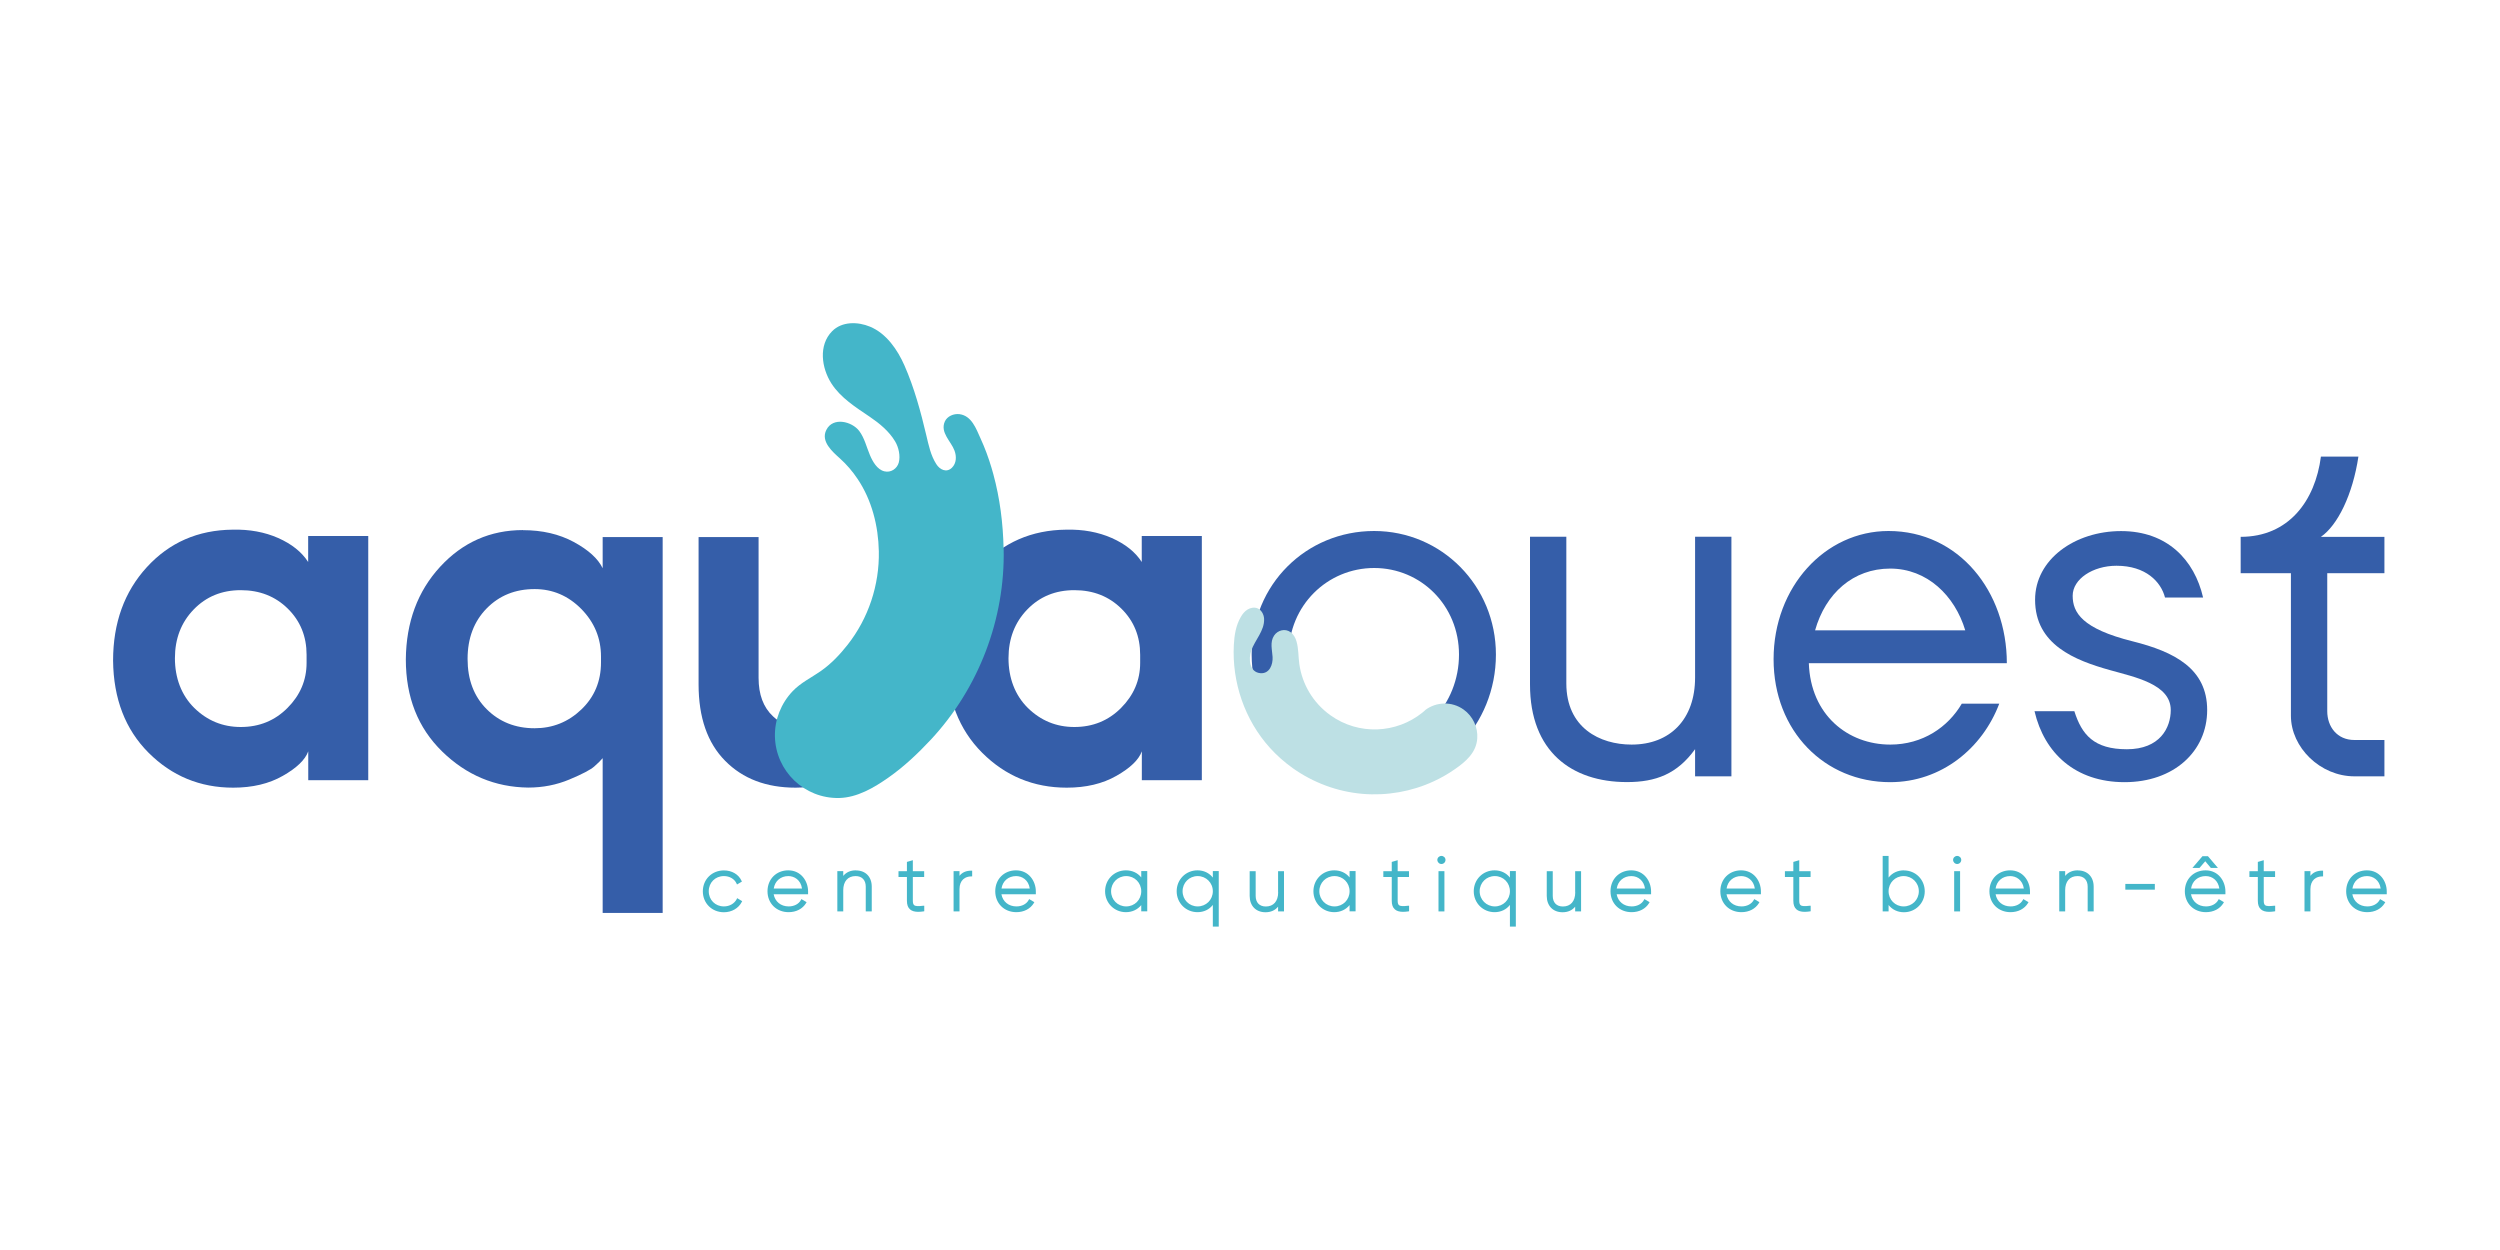 <?xml version="1.0" encoding="UTF-8"?>
<svg id="uuid-c0e03d89-7715-4bc2-92f1-2c3e45ee3374" data-name="Calque 1" xmlns="http://www.w3.org/2000/svg" viewBox="0 0 300 150">
  <defs>
    <style>
      .uuid-56c0ef05-ed2b-4965-a7c8-2538284b9399 {
        fill: #355ea9;
      }

      .uuid-53e22905-f5d9-4d75-b2fb-d3b2d97a6f69 {
        fill: #bde0e4;
      }

      .uuid-42d3dea2-00a3-47e9-b662-c7f22b4d6f4c {
        fill: #44b6c9;
      }
    </style>
  </defs>
  <g>
    <path class="uuid-56c0ef05-ed2b-4965-a7c8-2538284b9399" d="M36.99,64.32h7.2v29.3h-7.2v-3.46c-.37,1.02-1.39,2-3.05,2.94-1.66.95-3.65,1.42-5.96,1.42-3.97,0-7.36-1.4-10.15-4.19-2.79-2.79-4.21-6.48-4.26-11.05,0-4.53,1.35-8.27,4.05-11.22,2.7-2.95,6.13-4.46,10.29-4.5,2.03-.05,3.86.29,5.47,1,1.62.72,2.82,1.67,3.6,2.88v-3.12ZM28.89,87.24c2.22,0,4.09-.76,5.61-2.29,1.52-1.52,2.29-3.33,2.29-5.4v-.97c0-2.22-.75-4.06-2.25-5.54-1.5-1.48-3.38-2.22-5.65-2.22s-4.15.77-5.65,2.32c-1.5,1.55-2.25,3.5-2.25,5.85s.77,4.43,2.32,5.96c1.55,1.52,3.41,2.29,5.58,2.29Z"/>
    <path class="uuid-56c0ef05-ed2b-4965-a7c8-2538284b9399" d="M62.76,63.62c2.31,0,4.34.47,6.1,1.42,1.75.95,2.91,2,3.46,3.15v-3.74h7.2v45.1h-7.2v-18.57c-.23.28-.57.61-1.01,1s-1.43.91-2.98,1.56c-1.55.65-3.2.97-4.95.97-3.97-.05-7.41-1.49-10.32-4.33-2.91-2.84-4.36-6.52-4.36-11.05.04-4.48,1.42-8.19,4.12-11.12,2.7-2.93,6.02-4.4,9.94-4.4ZM64.15,70.69c-2.31,0-4.23.77-5.75,2.32-1.52,1.55-2.29,3.57-2.29,6.06s.76,4.5,2.29,6.03c1.52,1.52,3.44,2.29,5.75,2.29,2.17,0,4.04-.75,5.61-2.25,1.57-1.5,2.36-3.38,2.36-5.65v-.69c0-2.22-.79-4.12-2.36-5.72-1.57-1.59-3.44-2.39-5.61-2.39Z"/>
    <path class="uuid-56c0ef05-ed2b-4965-a7c8-2538284b9399" d="M95.97,87.49c-1.26-.2-2.33-.7-3.21-1.53-1.16-1.08-1.73-2.62-1.73-4.61v-16.9h-7.2v17.67c0,3.97,1.06,7.03,3.19,9.18,2.12,2.15,4.94,3.22,8.45,3.22.96,0,1.85-.11,2.68-.3-1.86-1.63-2.59-4.29-2.18-6.72Z"/>
    <path class="uuid-56c0ef05-ed2b-4965-a7c8-2538284b9399" d="M137.02,64.32h7.2v29.3h-7.2v-3.46c-.37,1.02-1.39,2-3.05,2.94-1.66.95-3.65,1.42-5.96,1.42-3.97,0-7.36-1.4-10.15-4.19-2.79-2.79-4.21-6.48-4.26-11.05,0-4.53,1.35-8.27,4.05-11.22,2.7-2.95,6.13-4.46,10.29-4.5,2.03-.05,3.86.29,5.47,1,1.62.72,2.82,1.67,3.6,2.88v-3.12ZM128.92,87.24c2.22,0,4.09-.76,5.61-2.29s2.29-3.33,2.29-5.4v-.97c0-2.22-.75-4.06-2.25-5.54-1.5-1.48-3.38-2.22-5.65-2.22s-4.15.77-5.65,2.32c-1.5,1.55-2.25,3.5-2.25,5.85s.77,4.43,2.32,5.96c1.55,1.52,3.41,2.29,5.58,2.29Z"/>
    <path class="uuid-56c0ef05-ed2b-4965-a7c8-2538284b9399" d="M179.51,78.55c0,8.45-6.58,15.31-14.62,15.31s-14.69-6.86-14.69-15.31,6.58-14.83,14.69-14.83,14.62,6.58,14.62,14.83ZM175.08,78.55c0-5.89-4.57-10.39-10.18-10.39s-10.25,4.5-10.25,10.39,4.64,10.88,10.25,10.88,10.18-4.92,10.18-10.88Z"/>
    <path class="uuid-56c0ef05-ed2b-4965-a7c8-2538284b9399" d="M183.6,64.41h4.36v17.6c0,5.33,4.02,7.34,7.83,7.34,4.64,0,7.62-3.05,7.62-8.04v-16.9h4.36v28.75h-4.36v-3.26c-2.15,2.98-4.71,3.95-8.17,3.95-6.65,0-11.64-3.67-11.64-11.71v-17.74Z"/>
    <path class="uuid-56c0ef05-ed2b-4965-a7c8-2538284b9399" d="M235.41,84.44h4.5c-2.01,5.33-6.93,9.42-13.09,9.42-7.83,0-13.99-6.1-13.99-14.76s6.17-15.38,13.79-15.38c8.45,0,14.2,7.27,14.2,15.86h-23.76c.21,6.24,4.71,9.77,9.77,9.77,3.88,0,6.93-2.08,8.59-4.92ZM217.82,75.64h18.01c-1.25-4.16-4.57-7.41-9.01-7.41s-7.76,2.98-9.01,7.41Z"/>
    <path class="uuid-56c0ef05-ed2b-4965-a7c8-2538284b9399" d="M260.49,85.2c0-3.12-4.36-3.95-7.27-4.78-4.23-1.18-9.01-3.05-9.01-8.45,0-4.85,4.78-8.24,10.32-8.24s8.8,3.46,9.84,7.97h-4.57c-.48-1.87-2.29-3.81-5.82-3.81-2.84,0-5.26,1.59-5.26,3.6s1.11,3.95,7.2,5.47c4.99,1.25,8.94,3.26,8.94,8.24s-4.02,8.66-9.91,8.66-9.63-3.46-10.81-8.52h4.78c.9,2.84,2.36,4.57,6.31,4.57s5.26-2.56,5.26-4.71Z"/>
    <path class="uuid-56c0ef05-ed2b-4965-a7c8-2538284b9399" d="M279.27,68.78v16.56c0,1.87,1.18,3.46,3.26,3.46h3.6v4.36h-3.6c-4.09,0-7.62-3.46-7.62-7.27v-17.11h-6.03v-4.36c5.75,0,8.94-4.3,9.63-9.63h4.5c-.69,4.57-2.49,8.24-4.5,9.63h7.62v4.36h-6.86Z"/>
    <path class="uuid-42d3dea2-00a3-47e9-b662-c7f22b4d6f4c" d="M120.44,65.85c.18,8.42-2.98,16.72-8.73,22.9-1.56,1.67-3.23,3.25-5.1,4.56-1.74,1.22-3.75,2.4-5.91,2.45-4.17.09-7.62-3.22-7.71-7.39-.04-2.02.74-3.97,2.13-5.43.97-1.02,2.26-1.63,3.4-2.43,1.21-.85,2.27-1.96,3.18-3.12,2.51-3.18,3.84-7.19,3.76-11.23-.06-3.05-.84-6.15-2.55-8.69-.6-.9-1.31-1.73-2.12-2.46-.9-.81-2.33-2.04-1.63-3.42.79-1.59,3.07-1.03,3.95.13.64.86.87,1.92,1.28,2.89.32.76.87,1.75,1.74,1.95.77.19,1.51-.31,1.72-1.04.22-.8-.01-1.85-.44-2.56-.72-1.21-1.88-2.16-3.03-2.94-1.68-1.14-3.5-2.27-4.62-4.02-1.17-1.84-1.57-4.56.09-6.25,1.18-1.2,3.09-1.16,4.55-.55,1.98.82,3.31,2.78,4.14,4.67,1.17,2.66,1.96,5.57,2.62,8.38.28,1.18.53,2.41,1.2,3.45.41.65,1.21,1.07,1.87.43.55-.54.57-1.36.31-2.06-.41-1.12-1.75-2.16-1.16-3.49.29-.64,1.07-.97,1.77-.88,1.45.2,1.98,1.73,2.51,2.9.53,1.15.97,2.35,1.33,3.56.07.25.14.49.21.74.79,2.9,1.17,5.91,1.23,8.93Z"/>
    <path class="uuid-53e22905-f5d9-4d75-b2fb-d3b2d97a6f69" d="M171.03,85.22c-.12.1-.23.2-.34.29-3.11,2.51-7.63,2.76-11.04.32-2.11-1.51-3.39-3.75-3.73-6.13-.13-.9-.08-1.85-.34-2.73-.12-.43-.35-.84-.71-1.11-.65-.48-1.55-.24-1.98.41-.52.78-.23,1.71-.18,2.57.05.9-.36,2.03-1.46,1.94-1.33-.11-1.44-1.71-1.11-2.68.44-1.3,1.63-2.42,1.55-3.86-.03-.52-.32-1.06-.81-1.25-.38-.15-.82-.06-1.17.15s-.61.54-.81.89c-.59,1-.78,2.19-.84,3.35-.24,4.49,1.31,9.02,4.33,12.36.82.91,1.74,1.72,2.73,2.43,2.46,1.75,5.36,2.83,8.37,3.09,2.93.25,5.91-.27,8.57-1.51.89-.41,1.74-.9,2.54-1.46,1.31-.91,2.55-1.98,2.67-3.67.1-1.35-.53-2.68-1.63-3.47-1.42-1.02-3.3-.94-4.62.06Z"/>
  </g>
  <g>
    <path class="uuid-42d3dea2-00a3-47e9-b662-c7f22b4d6f4c" d="M88.41,107.89c-.29.55-.87.88-1.54.88-1.04,0-1.82-.78-1.82-1.82s.78-1.82,1.82-1.82c.68,0,1.26.34,1.51.88l.06.13.59-.35-.05-.1c-.35-.77-1.16-1.24-2.11-1.24-1.44,0-2.53,1.08-2.53,2.51s1.09,2.51,2.53,2.51c.93,0,1.75-.47,2.14-1.23l.05-.1-.6-.36-.06.12Z"/>
    <path class="uuid-42d3dea2-00a3-47e9-b662-c7f22b4d6f4c" d="M94.6,104.44c-1.45,0-2.5,1.06-2.5,2.51s1.07,2.51,2.53,2.51c.92,0,1.68-.4,2.1-1.09l.06-.11-.62-.37-.06.11c-.26.48-.81.77-1.47.77-.94,0-1.64-.58-1.8-1.46h4.13v-.12s0-.07,0-.1c0-.04,0-.08,0-.12,0-1.23-.84-2.53-2.38-2.53ZM92.85,106.62c.14-.9.83-1.49,1.75-1.49.72,0,1.49.46,1.64,1.49h-3.4Z"/>
    <path class="uuid-42d3dea2-00a3-47e9-b662-c7f22b4d6f4c" d="M102.7,104.44c-.64,0-1.15.23-1.51.67v-.57h-.71v4.83h.71v-2.54c0-1.06.55-1.7,1.48-1.7.76,0,1.22.47,1.22,1.27v2.97h.72v-2.97c0-1.19-.75-1.95-1.9-1.95Z"/>
    <path class="uuid-42d3dea2-00a3-47e9-b662-c7f22b4d6f4c" d="M109.55,103.22l-.72.21v1.11h-1.01v.7h1.01v2.85c0,.48.12.82.38,1.04.22.19.54.29.97.29.19,0,.39-.02.62-.05l.11-.02v-.66h-.14c-.51.06-.91.08-1.08-.08-.1-.09-.15-.26-.15-.52v-2.85h1.36v-.7h-1.36v-1.32Z"/>
    <path class="uuid-42d3dea2-00a3-47e9-b662-c7f22b4d6f4c" d="M115.14,105.1v-.56h-.71v4.83h.71v-2.67c0-1.13.72-1.53,1.4-1.53h.12v-.69h-.12c-.61,0-1.08.21-1.4.62Z"/>
    <path class="uuid-42d3dea2-00a3-47e9-b662-c7f22b4d6f4c" d="M121.93,104.44c-1.45,0-2.5,1.06-2.5,2.51s1.06,2.51,2.53,2.51c.92,0,1.68-.4,2.1-1.09l.06-.11-.62-.37-.06.11c-.26.48-.81.77-1.47.77-.94,0-1.64-.58-1.8-1.46h4.13v-.12s0-.07,0-.1c0-.04,0-.08,0-.12,0-1.23-.84-2.53-2.38-2.53ZM120.18,106.62c.14-.9.83-1.49,1.75-1.49.72,0,1.49.46,1.64,1.49h-3.4Z"/>
    <path class="uuid-42d3dea2-00a3-47e9-b662-c7f22b4d6f4c" d="M136.95,105.29c-.44-.55-1.09-.85-1.84-.85-1.4,0-2.5,1.1-2.5,2.51s1.1,2.51,2.5,2.51c.75,0,1.4-.31,1.84-.85v.75h.72v-4.83h-.72v.75ZM136.95,106.95c0,1.02-.79,1.82-1.81,1.82s-1.81-.8-1.81-1.82.8-1.82,1.81-1.82,1.81.8,1.81,1.82Z"/>
    <path class="uuid-42d3dea2-00a3-47e9-b662-c7f22b4d6f4c" d="M145.54,105.31c-.44-.56-1.09-.87-1.84-.87-1.4,0-2.5,1.1-2.5,2.51s1.1,2.51,2.5,2.51c.75,0,1.41-.31,1.84-.87v2.6h.71v-6.66h-.71v.77ZM145.54,106.95c0,1.02-.8,1.82-1.82,1.82s-1.81-.8-1.81-1.82.8-1.82,1.81-1.82,1.82.8,1.82,1.82Z"/>
    <path class="uuid-42d3dea2-00a3-47e9-b662-c7f22b4d6f4c" d="M153.38,107.08c0,1.06-.55,1.7-1.48,1.7-.76,0-1.22-.47-1.22-1.27v-2.97h-.72v2.97c0,1.19.75,1.96,1.9,1.96.64,0,1.15-.23,1.51-.67v.57h.71v-4.83h-.71v2.54Z"/>
    <path class="uuid-42d3dea2-00a3-47e9-b662-c7f22b4d6f4c" d="M161.95,105.29c-.44-.55-1.09-.85-1.84-.85-1.4,0-2.5,1.1-2.5,2.51s1.1,2.51,2.5,2.51c.75,0,1.4-.31,1.84-.85v.75h.72v-4.83h-.72v.75ZM161.95,106.95c0,1.02-.79,1.82-1.81,1.82s-1.82-.8-1.82-1.82.8-1.82,1.82-1.82,1.81.8,1.81,1.82Z"/>
    <path class="uuid-42d3dea2-00a3-47e9-b662-c7f22b4d6f4c" d="M167.73,103.22l-.72.21v1.11h-1.01v.7h1.01v2.85c0,.48.12.82.38,1.04.22.19.54.29.97.29.19,0,.39-.02.62-.05l.11-.02v-.66h-.14c-.51.06-.9.08-1.08-.08-.1-.09-.15-.26-.15-.52v-2.85h1.36v-.7h-1.36v-1.32Z"/>
    <path class="uuid-42d3dea2-00a3-47e9-b662-c7f22b4d6f4c" d="M172.97,102.71c-.27,0-.49.22-.49.48s.22.49.49.49.49-.22.49-.49-.22-.48-.49-.48Z"/>
    <rect class="uuid-42d3dea2-00a3-47e9-b662-c7f22b4d6f4c" x="172.62" y="104.54" width=".71" height="4.83"/>
    <path class="uuid-42d3dea2-00a3-47e9-b662-c7f22b4d6f4c" d="M181.19,105.31c-.44-.56-1.09-.87-1.84-.87-1.4,0-2.5,1.1-2.5,2.51s1.1,2.51,2.5,2.51c.75,0,1.41-.31,1.84-.87v2.6h.71v-6.66h-.71v.77ZM181.19,106.95c0,1.02-.8,1.82-1.81,1.82s-1.82-.8-1.82-1.82.8-1.82,1.82-1.82,1.81.8,1.81,1.82Z"/>
    <path class="uuid-42d3dea2-00a3-47e9-b662-c7f22b4d6f4c" d="M189.03,107.08c0,1.06-.55,1.7-1.48,1.7-.76,0-1.22-.47-1.22-1.27v-2.97h-.72v2.97c0,1.19.75,1.96,1.9,1.96.64,0,1.15-.23,1.51-.67v.57h.71v-4.83h-.71v2.54Z"/>
    <path class="uuid-42d3dea2-00a3-47e9-b662-c7f22b4d6f4c" d="M195.76,104.44c-1.45,0-2.5,1.06-2.5,2.51s1.06,2.51,2.53,2.51c.92,0,1.68-.4,2.1-1.09l.06-.11-.62-.37-.06.11c-.26.48-.81.77-1.47.77-.94,0-1.64-.58-1.8-1.46h4.13v-.12s0-.07,0-.1c0-.04,0-.08,0-.12,0-1.23-.84-2.53-2.38-2.53ZM194.01,106.62c.14-.9.83-1.49,1.75-1.49.86,0,1.51.59,1.64,1.49h-3.4Z"/>
    <path class="uuid-42d3dea2-00a3-47e9-b662-c7f22b4d6f4c" d="M208.94,104.44c-1.45,0-2.5,1.06-2.5,2.51s1.06,2.51,2.53,2.51c.92,0,1.68-.4,2.1-1.09l.06-.11-.62-.37-.06.11c-.26.48-.81.77-1.47.77-.94,0-1.64-.58-1.8-1.46h4.13v-.12s0-.07,0-.1c0-.04,0-.08,0-.12,0-1.23-.84-2.53-2.38-2.53ZM207.19,106.62c.14-.9.83-1.49,1.75-1.49.72,0,1.49.46,1.64,1.49h-3.4Z"/>
    <path class="uuid-42d3dea2-00a3-47e9-b662-c7f22b4d6f4c" d="M215.92,103.22l-.72.21v1.11h-1.01v.7h1.01v2.85c0,.48.12.82.38,1.04.22.19.54.29.97.29.19,0,.39-.02.62-.05l.11-.02v-.66h-.14c-.51.06-.91.08-1.08-.08-.1-.09-.15-.26-.15-.52v-2.85h1.36v-.7h-1.36v-1.32Z"/>
    <path class="uuid-42d3dea2-00a3-47e9-b662-c7f22b4d6f4c" d="M228.47,104.44c-.75,0-1.41.31-1.84.87v-2.6h-.71v6.66h.71v-.77c.44.56,1.09.87,1.84.87,1.4,0,2.5-1.1,2.5-2.51s-1.1-2.51-2.5-2.51ZM230.26,106.95c0,1.02-.8,1.82-1.82,1.82s-1.81-.8-1.81-1.82.8-1.82,1.81-1.82,1.82.8,1.82,1.82Z"/>
    <path class="uuid-42d3dea2-00a3-47e9-b662-c7f22b4d6f4c" d="M234.86,102.71c-.27,0-.49.22-.49.48s.22.49.49.49.49-.22.49-.49-.22-.48-.49-.48Z"/>
    <rect class="uuid-42d3dea2-00a3-47e9-b662-c7f22b4d6f4c" x="234.5" y="104.54" width=".71" height="4.83"/>
    <path class="uuid-42d3dea2-00a3-47e9-b662-c7f22b4d6f4c" d="M241.23,104.44c-1.45,0-2.5,1.06-2.5,2.51s1.06,2.51,2.53,2.51c.92,0,1.68-.4,2.1-1.09l.06-.11-.62-.37-.06.11c-.26.48-.81.77-1.47.77-.94,0-1.64-.58-1.8-1.46h4.13v-.12s0-.07,0-.1c0-.04,0-.08,0-.12,0-1.23-.84-2.53-2.38-2.53ZM239.47,106.62c.14-.9.83-1.49,1.75-1.49.72,0,1.49.46,1.64,1.49h-3.4Z"/>
    <path class="uuid-42d3dea2-00a3-47e9-b662-c7f22b4d6f4c" d="M249.33,104.44c-.64,0-1.15.23-1.51.67v-.57h-.71v4.83h.71v-2.54c0-1.06.55-1.7,1.48-1.7.76,0,1.22.47,1.22,1.27v2.97h.72v-2.97c0-1.19-.75-1.95-1.9-1.95Z"/>
    <rect class="uuid-42d3dea2-00a3-47e9-b662-c7f22b4d6f4c" x="255.04" y="106.07" width="3.54" height=".69"/>
    <polygon class="uuid-42d3dea2-00a3-47e9-b662-c7f22b4d6f4c" points="264.63 103.35 265.3 104.15 266.15 104.15 264.95 102.74 264.3 102.74 263.09 104.15 263.94 104.15 264.63 103.35"/>
    <path class="uuid-42d3dea2-00a3-47e9-b662-c7f22b4d6f4c" d="M264.68,104.44c-1.45,0-2.5,1.06-2.5,2.51s1.06,2.51,2.53,2.51c.92,0,1.68-.4,2.1-1.09l.06-.11-.62-.37-.06.11c-.26.48-.81.77-1.47.77-.94,0-1.64-.58-1.8-1.46h4.13v-.12s0-.07,0-.1c0-.04,0-.08,0-.12,0-1.23-.84-2.53-2.38-2.53ZM262.93,106.62c.14-.9.83-1.49,1.75-1.49.86,0,1.51.59,1.64,1.49h-3.4Z"/>
    <path class="uuid-42d3dea2-00a3-47e9-b662-c7f22b4d6f4c" d="M271.66,103.22l-.72.21v1.11h-1.01v.7h1.01v2.85c0,.48.12.82.38,1.04.22.19.54.29.97.29.19,0,.39-.02.62-.05l.11-.02v-.66h-.14c-.5.05-.9.08-1.08-.08-.1-.09-.15-.26-.15-.52v-2.85h1.36v-.7h-1.36v-1.32Z"/>
    <path class="uuid-42d3dea2-00a3-47e9-b662-c7f22b4d6f4c" d="M277.25,105.1v-.56h-.71v4.83h.71v-2.67c0-1.13.72-1.53,1.4-1.53h.12v-.69h-.12c-.61,0-1.08.21-1.4.62Z"/>
    <path class="uuid-42d3dea2-00a3-47e9-b662-c7f22b4d6f4c" d="M284.04,104.44c-1.45,0-2.5,1.06-2.5,2.51s1.06,2.51,2.53,2.51c.92,0,1.68-.4,2.1-1.09l.06-.11-.62-.37-.06.11c-.26.48-.81.77-1.47.77-.94,0-1.64-.58-1.8-1.46h4.13v-.12s0-.07,0-.1c0-.04,0-.08,0-.12,0-1.23-.84-2.53-2.38-2.53ZM282.29,106.62c.14-.9.83-1.49,1.75-1.49.72,0,1.49.46,1.64,1.49h-3.4Z"/>
  </g>
</svg>